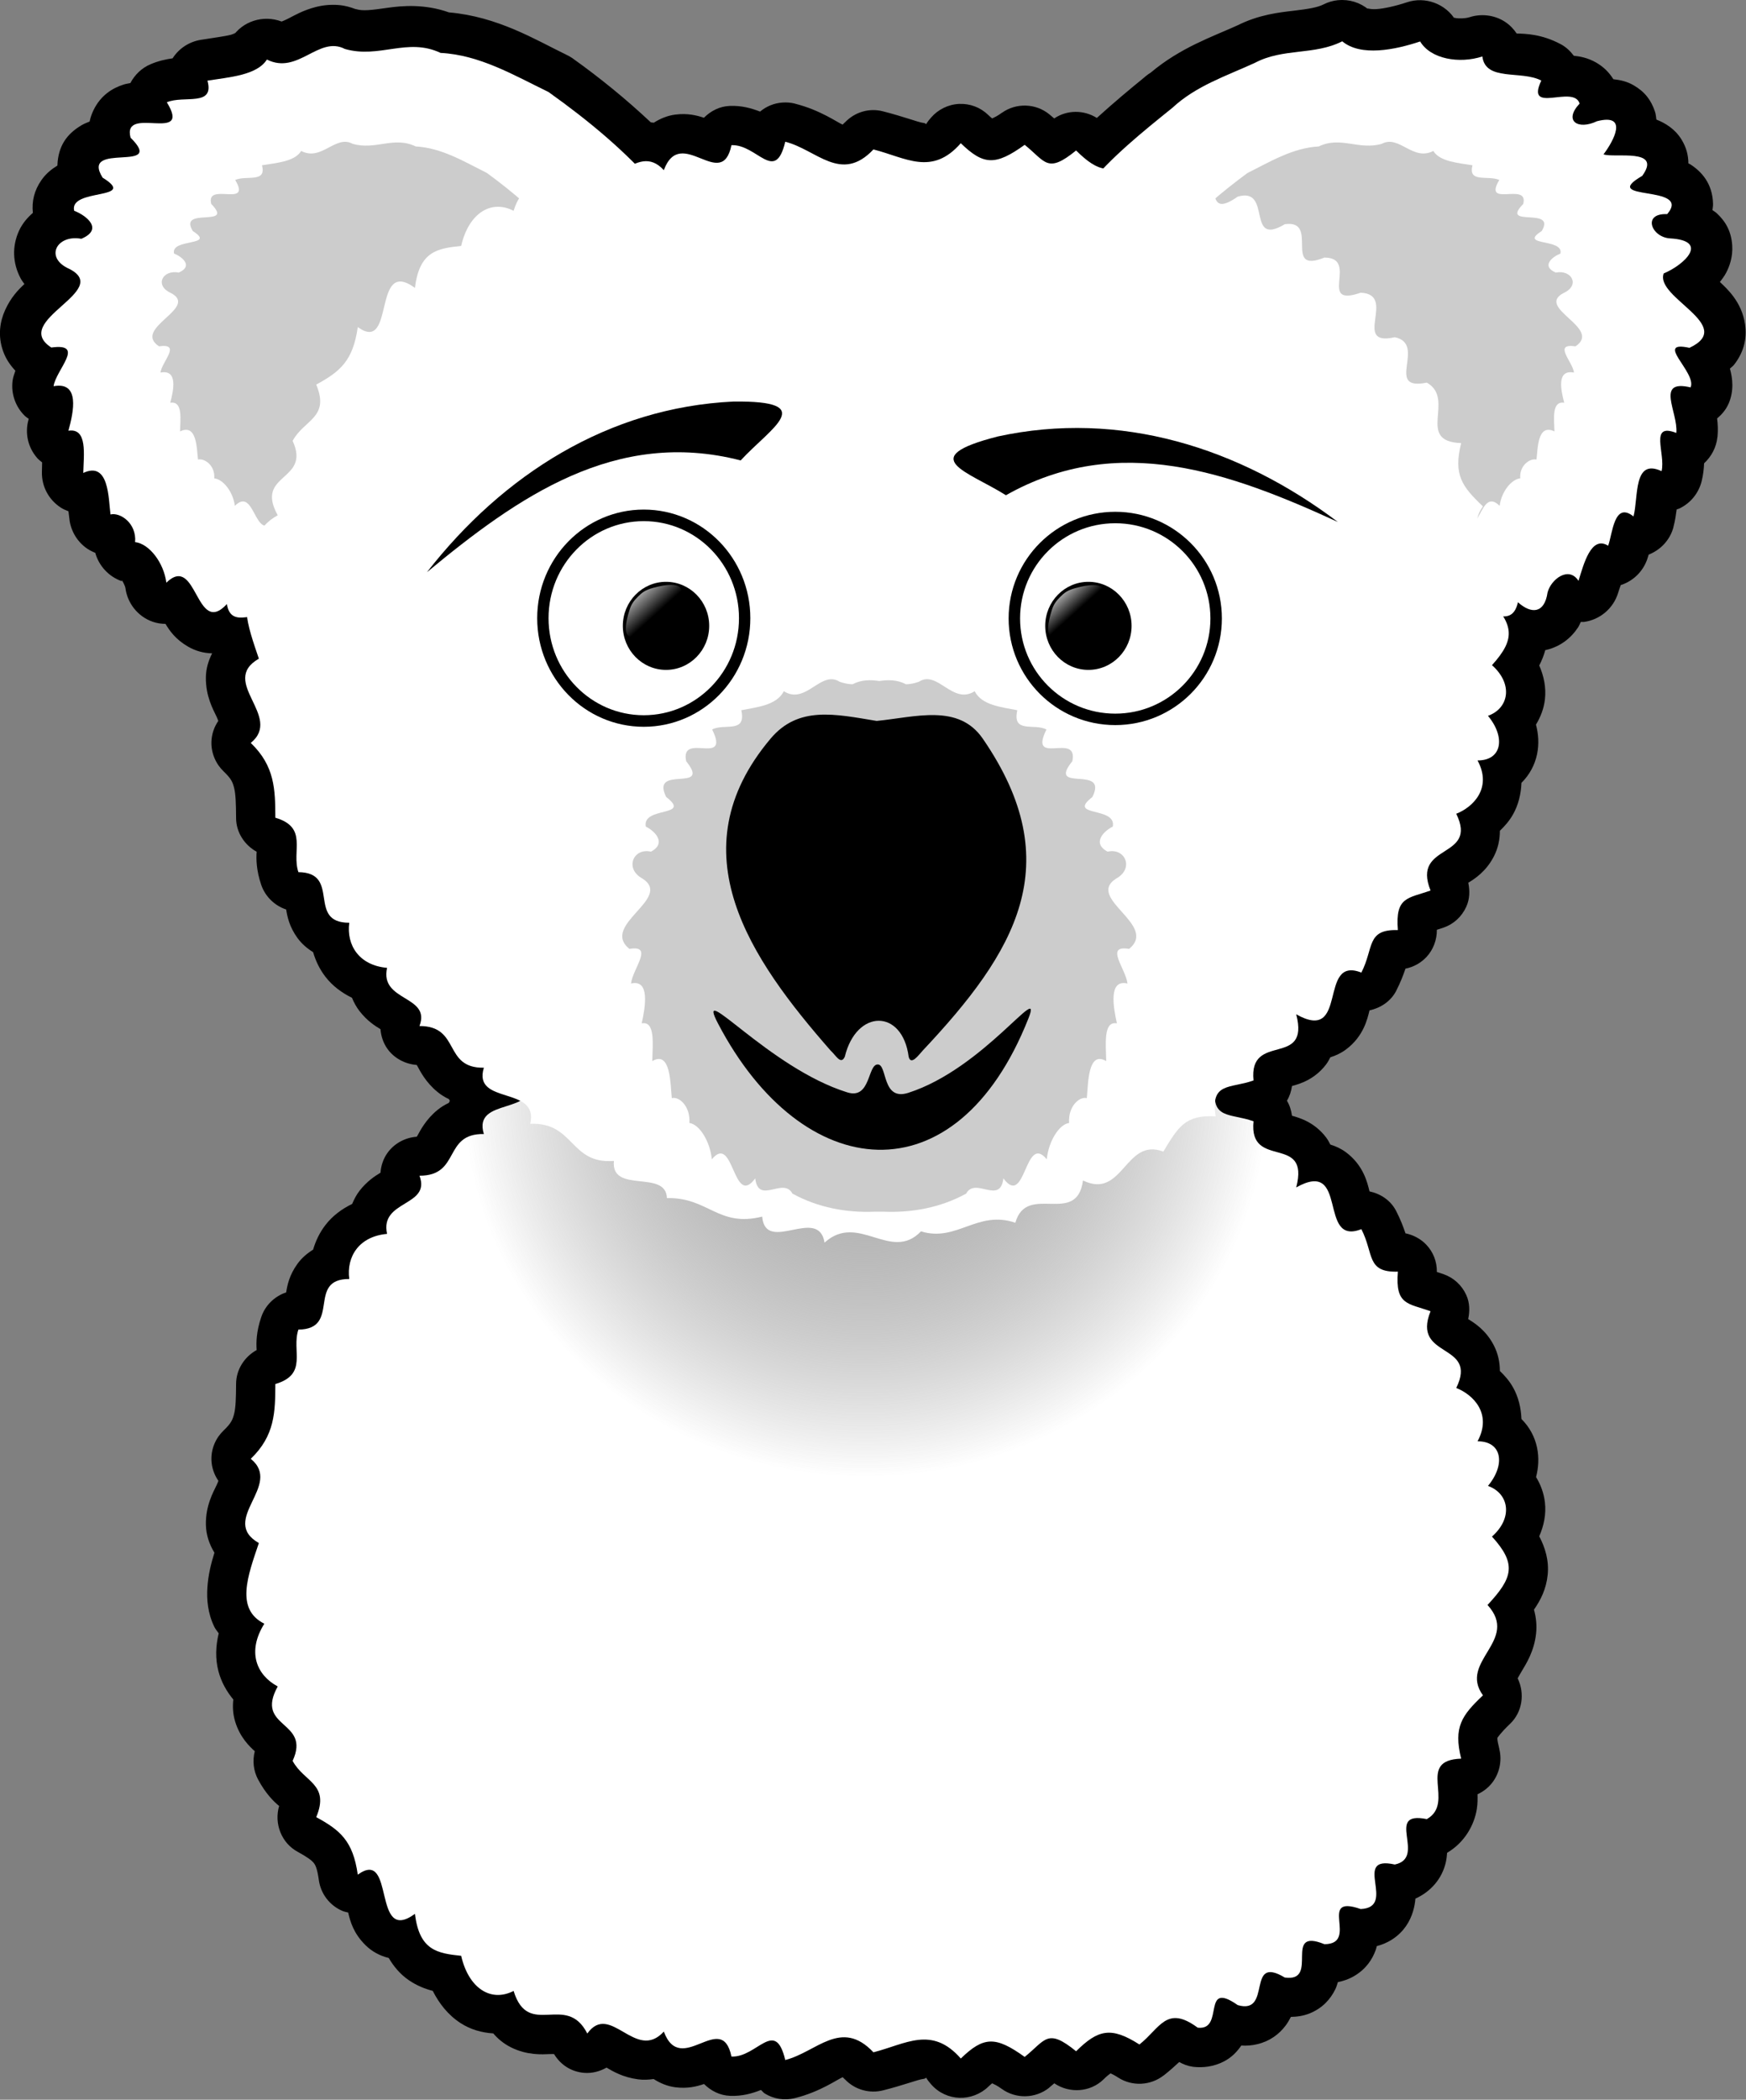 <?xml version="1.0" encoding="UTF-8" standalone="no"?>
<!-- Created with Inkscape (http://www.inkscape.org/) -->

<svg
   xmlns:dc="http://purl.org/dc/elements/1.1/"
   xmlns:cc="http://creativecommons.org/ns#"
   xmlns:rdf="http://www.w3.org/1999/02/22-rdf-syntax-ns#"
   xmlns:svg="http://www.w3.org/2000/svg"
   xmlns="http://www.w3.org/2000/svg"
   xmlns:xlink="http://www.w3.org/1999/xlink"
   xmlns:sodipodi="http://sodipodi.sourceforge.net/DTD/sodipodi-0.dtd"
   xmlns:inkscape="http://www.inkscape.org/namespaces/inkscape"
   height="988.379"
   id="svg2"
   inkscape:version="0.47 r22583"
   sodipodi:docname="koala_make_line_art_molumen_koala.svg"
   sodipodi:version="0.32"
   width="822.11"
   inkscape:output_extension="org.inkscape.output.svg.inkscape"
   sodipodi:modified="true"
   version="1.0">
  <rect width="100%" height="100%" fill="#808080" stroke="none"/>
  <defs
     id="defs4">
    <inkscape:perspective
       sodipodi:type="inkscape:persp3d"
       inkscape:vp_x="0 : 225 : 1"
       inkscape:vp_y="0 : 1000 : 0"
       inkscape:vp_z="400 : 225 : 1"
       inkscape:persp3d-origin="200 : 150 : 1"
       id="perspective57" />
    <linearGradient
       inkscape:collect="always"
       id="linearGradient4037">
      <stop
         style="stop-color:#b3b3b3;stop-opacity:1;"
         offset="0"
         id="stop4039" />
      <stop
         style="stop-color:#4d4d4d;stop-opacity:0"
         offset="1"
         id="stop4041" />
    </linearGradient>
    <linearGradient
       id="linearGradient2206">
      <stop
         id="stop2216"
         offset="0"
         style="stop-color:#bbbbbb;stop-opacity:1;" />
      <stop
         id="stop2220"
         offset="0.5"
         style="stop-color:#9d9d9d;stop-opacity:1;" />
      <stop
         id="stop2210"
         offset="1"
         style="stop-color:#999999;stop-opacity:1;" />
    </linearGradient>
    <linearGradient
       id="linearGradient11834">
      <stop
         id="stop11836"
         offset="0"
         style="stop-color:#b2723f;stop-opacity:1;" />
      <stop
         id="stop11838"
         offset="1"
         style="stop-color:#5c360c;stop-opacity:1;" />
    </linearGradient>
    <linearGradient
       id="linearGradient7430"
       inkscape:collect="always">
      <stop
         id="stop7432"
         offset="0"
         style="stop-color:#ffffff;stop-opacity:1;" />
      <stop
         id="stop7434"
         offset="1"
         style="stop-color:#ffffff;stop-opacity:0;" />
    </linearGradient>
    <linearGradient
       gradientUnits="userSpaceOnUse"
       id="linearGradient9209"
       inkscape:collect="always"
       x1="311.935"
       x2="318.012"
       xlink:href="#linearGradient7430"
       y1="540.404"
       y2="545.345" />
    <linearGradient
       gradientUnits="userSpaceOnUse"
       id="linearGradient9212"
       inkscape:collect="always"
       x1="311.935"
       x2="318.012"
       xlink:href="#linearGradient7430"
       y1="540.404"
       y2="545.345" />
    <radialGradient
       cx="322.996"
       cy="551.074"
       fx="322.996"
       fy="551.074"
       gradientUnits="userSpaceOnUse"
       id="radialGradient11840"
       inkscape:collect="always"
       r="18.435"
       xlink:href="#linearGradient11834" />
    <linearGradient
       gradientTransform="matrix(1.434,0,0,1.434,4.701,-247.669)"
       gradientUnits="userSpaceOnUse"
       id="linearGradient12720"
       inkscape:collect="always"
       x1="311.935"
       x2="318.012"
       xlink:href="#linearGradient7430"
       y1="540.404"
       y2="545.345" />
    <radialGradient
       cx="319.846"
       cy="551.074"
       fx="319.846"
       fy="551.074"
       gradientUnits="userSpaceOnUse"
       id="radialGradient13602"
       inkscape:collect="always"
       r="18.435"
       xlink:href="#linearGradient11834"
       gradientTransform="matrix(0.886,0,0,0.851,36.44,81.842)" />
    <radialGradient
       cx="326.847"
       cy="551.074"
       fx="326.847"
       fy="551.074"
       gradientUnits="userSpaceOnUse"
       id="radialGradient13613"
       inkscape:collect="always"
       r="18.435"
       xlink:href="#linearGradient11834"
       gradientTransform="matrix(0.848,0,0,0.854,49.724,80.363)" />
    <linearGradient
       gradientUnits="userSpaceOnUse"
       id="linearGradient13615"
       inkscape:collect="always"
       x1="311.935"
       x2="318.012"
       xlink:href="#linearGradient7430"
       y1="540.404"
       y2="545.345" />
    <linearGradient
       gradientTransform="matrix(1.434,0,0,1.461,-148.164,-262.585)"
       gradientUnits="userSpaceOnUse"
       id="linearGradient13618"
       inkscape:collect="always"
       x1="311.935"
       x2="318.012"
       xlink:href="#linearGradient7430"
       y1="540.404"
       y2="545.345" />
    <linearGradient
       gradientTransform="matrix(0.958,0,0,0.976,-70.074,-381.677)"
       gradientUnits="userSpaceOnUse"
       id="linearGradient13627"
       inkscape:collect="always"
       x1="312.338"
       x2="316.539"
       xlink:href="#linearGradient7430"
       y1="540.283"
       y2="545.035" />
    <linearGradient
       gradientTransform="matrix(0.958,0,0,0.976,-143.99,-381.717)"
       gradientUnits="userSpaceOnUse"
       id="linearGradient13629"
       inkscape:collect="always"
       x1="311.988"
       x2="316.899"
       xlink:href="#linearGradient7430"
       y1="539.973"
       y2="545.5" />
    <radialGradient
       inkscape:collect="always"
       xlink:href="#linearGradient4037"
       id="radialGradient4045"
       cx="260.431"
       cy="755.005"
       fx="260.431"
       fy="755.005"
       r="170.578"
       gradientTransform="matrix(0,0.39,-0.412,5.7936241e-6,507.728,133.209)"
       gradientUnits="userSpaceOnUse" />
    <radialGradient
       inkscape:collect="always"
       xlink:href="#linearGradient4037"
       id="radialGradient2239"
       gradientUnits="userSpaceOnUse"
       gradientTransform="matrix(0,0.39,-0.412,5.7936241e-6,507.728,133.209)"
       cx="260.431"
       cy="755.005"
       fx="260.431"
       fy="755.005"
       r="170.578" />
    <radialGradient
       inkscape:collect="always"
       xlink:href="#linearGradient11834"
       id="radialGradient2241"
       gradientUnits="userSpaceOnUse"
       gradientTransform="matrix(0.848,0,0,0.854,49.724,80.363)"
       cx="326.847"
       cy="551.074"
       fx="326.847"
       fy="551.074"
       r="18.435" />
    <radialGradient
       inkscape:collect="always"
       xlink:href="#linearGradient11834"
       id="radialGradient2243"
       gradientUnits="userSpaceOnUse"
       gradientTransform="matrix(0.886,0,0,0.851,36.44,81.842)"
       cx="319.846"
       cy="551.074"
       fx="319.846"
       fy="551.074"
       r="18.435" />
    <linearGradient
       inkscape:collect="always"
       xlink:href="#linearGradient7430"
       id="linearGradient2245"
       gradientUnits="userSpaceOnUse"
       gradientTransform="matrix(0.958,0,0,0.976,-143.99,-381.717)"
       x1="311.988"
       y1="539.973"
       x2="316.899"
       y2="545.5" />
    <linearGradient
       inkscape:collect="always"
       xlink:href="#linearGradient7430"
       id="linearGradient2247"
       gradientUnits="userSpaceOnUse"
       gradientTransform="matrix(0.958,0,0,0.976,-70.074,-381.677)"
       x1="312.338"
       y1="540.283"
       x2="316.539"
       y2="545.035" />
    <linearGradient
       inkscape:collect="always"
       xlink:href="#linearGradient7430"
       id="linearGradient2869"
       gradientUnits="userSpaceOnUse"
       gradientTransform="matrix(0.958,0,0,0.976,-68.017,-383.209)"
       x1="312.338"
       y1="540.283"
       x2="316.539"
       y2="545.035" />
    <linearGradient
       inkscape:collect="always"
       xlink:href="#linearGradient7430"
       id="linearGradient2872"
       gradientUnits="userSpaceOnUse"
       gradientTransform="matrix(0.958,0,0,0.976,-141.933,-383.249)"
       x1="311.988"
       y1="539.973"
       x2="316.899"
       y2="545.5" />
    <radialGradient
       inkscape:collect="always"
       xlink:href="#linearGradient4037"
       id="radialGradient2880"
       gradientUnits="userSpaceOnUse"
       gradientTransform="matrix(0,0.39,-0.412,5.7936241e-6,509.786,131.676)"
       cx="260.431"
       cy="755.005"
       fx="260.431"
       fy="755.005"
       r="170.578" />
    <radialGradient
       inkscape:collect="always"
       xlink:href="#linearGradient4037"
       id="radialGradient2885"
       gradientUnits="userSpaceOnUse"
       gradientTransform="matrix(0,0.39,-0.412,5.7936241e-6,509.786,131.676)"
       cx="260.431"
       cy="755.005"
       fx="260.431"
       fy="755.005"
       r="170.578" />
    <linearGradient
       inkscape:collect="always"
       xlink:href="#linearGradient7430"
       id="linearGradient2887"
       gradientUnits="userSpaceOnUse"
       gradientTransform="matrix(0.958,0,0,0.976,-141.933,-383.249)"
       x1="311.988"
       y1="539.973"
       x2="316.899"
       y2="545.5" />
    <linearGradient
       inkscape:collect="always"
       xlink:href="#linearGradient7430"
       id="linearGradient2889"
       gradientUnits="userSpaceOnUse"
       gradientTransform="matrix(0.958,0,0,0.976,-68.017,-383.209)"
       x1="312.338"
       y1="540.283"
       x2="316.539"
       y2="545.035" />
  </defs>
  <sodipodi:namedview
     bordercolor="#666666"
     borderopacity="1.0"
     id="base"
     inkscape:current-layer="layer2"
     inkscape:cx="-158.8874"
     inkscape:cy="355.83256"
     inkscape:document-units="px"
     inkscape:pageopacity="0.0"
     inkscape:pageshadow="2"
     inkscape:window-height="838"
     inkscape:window-width="1600"
     inkscape:window-x="-8"
     inkscape:window-y="-8"
     inkscape:zoom="0.31400048"
     pagecolor="#ffffff"
     showguides="true"
     inkscape:guide-bbox="true"
     width="400px"
     height="450px"
     showgrid="false"
     inkscape:window-maximized="1" />
  <g
     id="layer1"
     inkscape:groupmode="layer"
     inkscape:label="Layer 1"
     style="display:inline"
     transform="translate(469.329,579.699)" />
  <g
     id="layer2"
     inkscape:groupmode="layer"
     inkscape:label="new"
     style="display:inline"
     transform="translate(469.329,579.699)">
    <g
       id="g2864"
       transform="matrix(2.69,0,0,2.69,-596.371,-690.868)">
      <path
         id="path3919"
         d="m 281.448,41.354 c -0.893,0.09 -1.757,0.34 -2.557,0.748 -1.016,0.515 -2.598,0.795 -5.166,1.096 -2.522,0.295 -6.149,0.673 -9.932,2.592 l 0,-0.017 c -0.051,0.024 -0.122,0.063 -0.174,0.087 -4.164,1.892 -9.773,3.794 -14.993,8.192 -0.263,0.153 -0.513,0.328 -0.748,0.522 -0.969,0.782 -0.994,0.819 -0.087,0.087 -2.777,2.24 -5.691,4.692 -8.575,7.305 -2.275,-1.426 -5.201,-1.437 -7.462,0.087 -0.32,-0.272 -0.486,-0.422 -0.87,-0.731 -2.375,-1.929 -5.783,-2.029 -8.279,-0.261 -0.012,0.006 -0.023,0.012 -0.035,0.017 -0.828,0.596 -1.268,0.779 -1.67,0.974 -0.21,-0.171 -0.261,-0.187 -0.696,-0.609 -0.006,-0.006 -0.012,-0.012 -0.017,-0.017 -1.384,-1.327 -3.192,-2.001 -5.096,-1.913 -1.905,0.087 -3.685,0.999 -4.87,2.366 -1.576,1.798 -0.305,1.068 -1.478,0.939 -0.715,-0.078 -3.377,-1.097 -6.923,-2 -2.424,-0.644 -4.972,0.11 -6.697,1.931 -0.006,-1e-5 -0.012,-1e-5 -0.017,0 -0.246,0.261 -0.289,0.299 -0.383,0.383 -0.827,-0.308 -3.864,-2.545 -8.366,-3.67 -0.012,-0.006 -0.023,-0.012 -0.035,-0.017 -0.687,-0.169 -1.382,-0.221 -2.087,-0.174 -1.495,0.086 -2.872,0.664 -3.966,1.583 -1.503,-0.581 -3.245,-1.08 -5.305,-0.991 -1.767,0.064 -3.331,0.873 -4.522,2.07 -1.286,-0.432 -2.871,-0.82 -4.992,-0.557 -1.393,0.173 -2.664,0.714 -3.792,1.426 -0.174,-0.025 -0.346,-0.053 -0.522,-0.07 -4.378,-4.114 -8.996,-7.857 -13.689,-11.202 -0.023,-0.018 -0.046,-0.035 -0.07,-0.052 -0.334,-0.23 -0.693,-0.42 -1.061,-0.591 -5.374,-2.611 -11.956,-6.652 -20.507,-7.392 -4.194,-1.492 -8.113,-1.181 -10.767,-0.8 -2.875,0.413 -4.275,0.58 -5.444,0.244 -0.075,-0.019 -0.15,-0.036 -0.226,-0.052 -0.822,-0.309 -1.728,-0.587 -2.87,-0.678 -1.429,-0.115 -2.792,0.032 -4.018,0.348 -2.212,0.57 -3.773,1.493 -4.696,1.965 -0.812,0.416 -1.21,0.543 -1.27,0.574 -3.168,-1.206 -6.869,-0.097 -8.697,2.818 0.912,-1.46 0.904,-0.786 -0.174,-0.504 -1.105,0.288 -3.113,0.537 -5.27,0.887 -1.99,0.322 -3.801,1.459 -4.94,3.235 -1.17,0.17 -2.487,0.445 -3.879,1.044 -1.51,0.642 -2.737,1.818 -3.514,3.287 -0.392,0.082 -0.765,0.127 -1.183,0.261 -1.934,0.617 -4.005,1.852 -5.288,4.522 -0.313,0.652 -0.526,1.306 -0.661,1.948 -0.496,0.202 -0.986,0.388 -1.496,0.696 -2.499,1.509 -3.989,3.56 -4.14,6.923 -0.001,0.03 0.001,0.057 0,0.087 -0.936,0.576 -1.94,1.321 -2.783,2.522 -1.272,1.812 -1.723,3.714 -1.513,5.757 -0.966,0.844 -1.83,1.837 -2.418,3.113 -1.244,2.703 -1.143,5.693 0.278,8.349 0.194,0.363 0.433,0.667 0.661,0.991 -1.136,1.047 -2.376,2.365 -3.357,4.505 -0.918,2.004 -1.351,4.517 -0.365,7.271 0.49,1.367 1.266,2.457 2.139,3.392 -0.177,0.564 -0.394,1.055 -0.487,1.739 -10e-6,0.006 -10e-6,0.012 0,0.017 -0.302,2.272 0.523,4.613 2.192,6.192 0.192,0.182 0.418,0.311 0.626,0.47 -0.012,0.049 -0.022,0.11 -0.035,0.157 -0.656,2.322 -0.119,4.846 1.548,6.731 0.25,0.283 0.552,0.495 0.835,0.731 -0.009,0.707 -0.015,0.827 -0.035,1.687 -0.058,2.536 1.201,4.86 3.305,6.227 0.422,0.274 0.878,0.467 1.339,0.644 0.089,0.68 0.093,0.766 0.191,1.513 -4e-5,0.012 -4e-5,0.023 0,0.035 0.279,2.001 1.411,3.85 3.096,4.992 0.441,0.299 0.921,0.536 1.409,0.731 0.625,2.264 2.338,4.139 4.575,4.94 0.037,-0.048 0.117,-0.103 0.157,-0.052 0.017,0.022 0.032,0.09 0.052,0.122 -0.01,-0.006 -0.079,-0.012 -0.087,-0.017 0.035,0.012 0.069,0.023 0.104,0.035 0.18,0.302 0.444,0.892 0.47,1.096 0.336,2.662 2.139,5.007 4.766,5.931 0.744,0.262 1.506,0.367 2.261,0.383 0.725,1.234 1.789,2.718 3.896,3.948 1.362,0.795 2.772,1.173 4.261,1.2 -0.646,1.276 -1.074,2.666 -1.096,4.192 -0.047,3.307 1.268,5.628 1.861,6.871 0.146,0.306 0.206,0.499 0.313,0.765 -0.715,1.043 -1.152,2.27 -1.2,3.618 -0.072,2.047 0.798,3.952 2.157,5.236 1.329,1.274 1.568,1.874 1.826,2.922 0.258,1.048 0.319,2.734 0.33,5.201 0.007,2.513 1.458,4.726 3.601,5.914 -0.092,1.286 -0.069,3.232 0.8,5.792 0.703,2.063 2.36,3.646 4.366,4.314 0.194,1.231 0.55,3.019 1.983,4.992 0.742,1.022 1.693,1.827 2.731,2.47 0.444,1.518 1.141,2.997 2.174,4.331 1.245,1.607 2.859,2.788 4.627,3.653 0.347,0.831 0.769,1.62 1.322,2.331 1.336,1.718 2.716,2.593 3.67,3.166 0.098,1.208 0.479,2.381 1.183,3.392 1.174,1.687 3.136,2.718 5.166,2.87 0.054,0.09 0.058,0.092 0.122,0.209 0.46,0.834 1.416,2.797 3.496,4.505 0.671,0.551 1.347,0.946 2.018,1.27 0.047,0.101 0.106,0.196 0.157,0.296 -0.059,0.116 -0.12,0.23 -0.174,0.348 -0.666,0.326 -1.341,0.711 -2,1.252 -2.053,1.685 -3.022,3.628 -3.496,4.488 -0.059,0.108 -0.07,0.105 -0.122,0.191 -2.039,0.142 -3.985,1.19 -5.166,2.887 -0.707,1.015 -1.088,2.195 -1.183,3.409 -0.971,0.59 -2.348,1.465 -3.67,3.166 -0.539,0.694 -0.94,1.475 -1.287,2.296 -1.782,0.866 -3.409,2.052 -4.662,3.67 -1.034,1.335 -1.73,2.814 -2.174,4.331 -1.038,0.643 -1.989,1.448 -2.731,2.47 -1.444,1.989 -1.793,3.78 -1.983,5.009 -2.035,0.678 -3.698,2.278 -4.383,4.383 -0.854,2.518 -0.875,4.424 -0.783,5.705 -2.144,1.189 -3.593,3.417 -3.601,5.931 -0.012,2.466 -0.072,4.135 -0.33,5.183 -0.258,1.048 -0.515,1.683 -1.844,2.957 -1.359,1.284 -2.212,3.154 -2.139,5.201 0.048,1.351 0.5,2.573 1.218,3.618 -0.108,0.272 -0.182,0.472 -0.33,0.783 -0.585,1.225 -1.908,3.546 -1.861,6.853 0.026,1.829 0.61,3.48 1.496,4.94 -0.581,1.855 -1.089,3.838 -1.235,6.14 -0.127,2 0.047,4.413 1.2,6.801 0.224,0.464 0.519,0.773 0.783,1.165 -0.525,2.182 -0.631,4.451 -0.035,6.679 0.508,1.9 1.445,3.514 2.592,4.905 -0.133,1.195 -0.096,2.479 0.33,3.879 0.838,2.753 2.507,4.331 3.427,5.166 -0.419,1.649 -0.241,3.416 0.574,4.94 1.357,2.543 2.81,3.924 3.687,4.644 -0.906,3.065 0.393,6.482 3.253,8.019 1.851,1.012 2.505,1.57 2.766,1.896 0.289,0.36 0.623,0.833 0.939,3.079 -1e-5,0.006 -1e-5,0.012 0,0.017 0.336,2.324 1.864,4.401 4.14,5.357 0.324,0.136 0.659,0.194 0.991,0.278 0.353,1.545 0.931,3.658 3.061,5.74 1.12,1.095 2.494,1.837 4.035,2.209 0.883,1.508 2.015,2.85 3.479,3.861 1.441,0.996 2.882,1.546 4.227,1.896 1.122,2.213 2.663,4.198 4.835,5.618 1.759,1.15 3.756,1.702 5.757,1.826 0.79,0.92 1.77,1.765 3.061,2.418 2.863,1.448 5.549,1.253 6.818,1.2 0.362,-0.015 0.523,-0.007 0.765,0 1.137,1.891 3.03,3.112 5.288,3.287 1.394,0.108 2.736,-0.263 3.896,-0.922 1.108,0.659 2.869,1.704 5.514,2.052 0.924,0.122 1.84,0.076 2.731,-0.052 1.125,0.719 2.391,1.268 3.809,1.444 2.141,0.266 3.73,-0.136 5.009,-0.574 1.207,1.198 2.788,2.01 4.557,2.07 2.115,0.091 3.896,-0.423 5.409,-1.026 0.24,0.196 0.413,0.465 0.678,0.626 1.547,0.942 3.408,1.276 5.27,0.8 4.484,-1.12 7.498,-3.336 8.349,-3.653 0.002,0.002 0.015,-0.002 0.017,0 0.095,0.085 0.13,0.116 0.365,0.365 0.006,10e-6 0.012,10e-6 0.017,0 1.724,1.821 4.325,2.557 6.749,1.913 3.526,-0.898 6.126,-1.884 6.87,-1.965 1.173,-0.128 -0.08,-0.841 1.496,0.957 0.006,0.006 0.012,0.012 0.017,0.017 1.306,1.476 3.094,2.247 4.905,2.313 1.811,0.066 3.715,-0.634 5.062,-1.948 0.429,-0.416 0.475,-0.424 0.678,-0.591 0.395,0.192 0.84,0.377 1.67,0.974 2.476,1.794 5.902,1.709 8.297,-0.191 0.006,-0.012 0.012,-0.023 0.017,-0.035 0.392,-0.315 0.561,-0.469 0.887,-0.748 2.641,1.792 6.261,1.586 8.592,-0.661 0.018,-0.017 0.035,-0.035 0.052,-0.052 0.629,-0.622 0.943,-0.84 1.2,-1.026 0.267,0.119 0.586,0.255 1.357,0.748 2.44,1.566 5.646,1.401 7.932,-0.383 0.006,10e-6 0.012,10e-6 0.017,0 1.1,-0.866 1.973,-1.661 2.713,-2.348 0.726,0.4 1.488,0.703 2.348,0.818 0.029,0.006 0.058,0.012 0.087,0.017 1.718,0.199 3.61,-0.013 5.392,-0.939 1.404,-0.73 2.317,-1.737 3.044,-2.783 0.892,0.057 1.844,-4.7e-4 2.835,-0.244 2.186,-0.536 3.775,-1.734 4.922,-3.253 0.386,-0.511 0.665,-1.018 0.922,-1.513 1.063,-0.027 2.187,-0.158 3.357,-0.644 2.18,-0.905 3.569,-2.453 4.418,-4.192 0.212,-0.434 0.315,-0.838 0.452,-1.252 0.935,-0.19 1.91,-0.503 2.905,-1.096 2.019,-1.203 3.126,-2.865 3.74,-4.592 0.076,-0.214 0.097,-0.4 0.157,-0.609 0.931,-0.246 1.887,-0.63 2.818,-1.252 1.958,-1.31 3.003,-3.083 3.531,-4.835 0.24,-0.797 0.358,-1.535 0.417,-2.226 2.711,-1.228 4.698,-3.508 5.34,-6.436 0.123,-0.561 0.169,-1.082 0.209,-1.583 3.09,-1.822 4.767,-4.89 5.201,-7.671 0.155,-0.992 0.137,-1.812 0.122,-2.574 1.017,-0.465 1.908,-1.151 2.609,-2.07 1.257,-1.646 1.689,-3.831 1.218,-5.775 5e-5,-0.012 5e-5,-0.023 0,-0.035 -0.509,-2.049 -0.325,-1.998 -0.296,-2.07 -0.029,0.073 0.481,-0.777 2.157,-2.366 2.18,-2.069 2.616,-5.325 1.339,-7.966 0.121,-0.209 0.195,-0.394 0.731,-1.287 0.764,-1.274 2.143,-3.436 2.487,-6.505 0.16,-1.427 0.019,-2.861 -0.365,-4.227 1.169,-1.678 2.151,-3.613 2.4,-6.105 0.252,-2.514 -0.44,-4.746 -1.478,-6.731 0.801,-1.837 1.241,-3.851 0.991,-5.966 -0.188,-1.594 -0.743,-3.079 -1.548,-4.401 0.421,-1.616 0.545,-3.355 0.174,-5.149 -0.38,-1.838 -1.304,-3.6 -2.731,-5.009 -0.073,-1.948 -0.529,-3.853 -1.461,-5.514 -0.659,-1.173 -1.475,-2.087 -2.313,-2.887 -0.003,-1.493 -0.31,-3.021 -1.044,-4.453 -1.398,-2.729 -3.459,-3.978 -4.505,-4.627 0.289,-1.386 0.291,-2.843 -0.331,-4.209 -0.797,-1.753 -2.221,-3.034 -3.983,-3.653 -0.512,-0.182 -0.755,-0.247 -1.165,-0.383 0.018,-1.838 -0.639,-3.498 -1.861,-4.783 -0.97,-1.02 -2.274,-1.703 -3.635,-1.983 -0.369,-1.087 -0.873,-2.438 -1.618,-3.879 -0.952,-1.882 -2.722,-3.037 -4.679,-3.461 -0.369,-1.521 -1.054,-4.543 -4.088,-6.818 -0.863,-0.647 -1.802,-1.077 -2.766,-1.374 -0.226,-0.427 -0.442,-0.851 -0.748,-1.252 -2.02,-2.651 -4.604,-3.415 -5.966,-3.792 -0.137,-0.933 -0.398,-1.836 -0.887,-2.626 0.473,-0.781 0.752,-1.656 0.887,-2.574 1.334,-0.364 3.935,-1.11 5.966,-3.774 0.307,-0.402 0.522,-0.828 0.748,-1.252 0.975,-0.303 1.91,-0.75 2.766,-1.391 3.034,-2.276 3.719,-5.298 4.088,-6.818 1.94,-0.426 3.711,-1.571 4.679,-3.427 0,-0.006 0,-0.012 0,-0.017 0.742,-1.436 1.249,-2.775 1.618,-3.861 1.411,-0.28 2.687,-0.988 3.67,-2.035 1.202,-1.28 1.838,-3.018 1.826,-4.766 0.417,-0.137 0.667,-0.2 1.183,-0.383 1.762,-0.618 3.169,-1.9 3.966,-3.653 0.618,-1.36 0.631,-2.811 0.348,-4.192 1.05,-0.651 3.093,-1.906 4.488,-4.627 0.739,-1.442 1.042,-2.96 1.044,-4.453 0,-0.006 0,-0.012 0,-0.017 0.838,-0.8 1.655,-1.715 2.313,-2.887 0.93,-1.655 1.385,-3.554 1.461,-5.496 1.427,-1.409 2.35,-3.172 2.731,-5.009 0.376,-1.819 0.24,-3.56 -0.191,-5.183 0.804,-1.316 1.377,-2.789 1.565,-4.383 0.25,-2.115 -0.191,-4.129 -0.991,-5.966 0.444,-0.849 0.799,-1.746 1.061,-2.696 0.077,-0.017 0.149,-0.016 0.226,-0.035 2.473,-0.617 4.285,-2.066 5.531,-3.966 0.2,-0.306 0.292,-0.612 0.452,-0.922 0.187,-0.01 0.369,0.025 0.557,0 2.793,-0.371 5.143,-2.367 5.966,-5.044 0.207,-0.667 0.27,-0.817 0.487,-1.426 0.051,-0.016 0.106,-0.017 0.157,-0.035 2.035,-0.707 3.686,-2.305 4.435,-4.383 0.124,-0.339 0.171,-0.561 0.278,-0.887 2.098,-0.834 3.721,-2.543 4.331,-4.766 6e-5,-0.012 6e-5,-0.023 0,-0.035 0.314,-1.167 0.433,-2.144 0.574,-3.113 0.155,-0.061 0.318,-0.084 0.47,-0.157 1.976,-0.944 3.395,-2.707 3.914,-4.818 0.265,-1.085 0.381,-2.132 0.417,-3.096 1.301,-1.195 2.153,-2.827 2.331,-4.592 0.006,-0.012 0.012,-0.023 0.017,-0.035 0.113,-1.195 0.053,-2.259 -0.07,-3.218 0.819,-0.692 1.535,-1.516 1.983,-2.539 0.006,-0.006 0.012,-0.012 0.017,-0.017 0.982,-2.276 0.719,-4.468 0.244,-6.157 0.236,-0.248 0.512,-0.416 0.731,-0.696 1.629,-2.087 2.298,-4.453 1.913,-7.079 -0.574,-3.914 -3.145,-6.206 -4.401,-7.392 0.385,-0.507 0.772,-1.002 1.096,-1.618 0.564,-1.073 1.196,-2.745 1.061,-4.783 -0.16,-2.402 -1.099,-4.142 -2.713,-5.636 -0.238,-0.22 -0.499,-0.353 -0.748,-0.539 0.041,-0.363 0.114,-0.711 0.104,-1.096 -0.09,-3.555 -1.985,-5.642 -4.018,-6.94 -0.099,-0.063 -0.197,-0.08 -0.296,-0.139 -0.012,-1.343 -0.308,-2.72 -1.2,-4.174 -1.146,-1.869 -2.868,-2.893 -4.401,-3.496 -0.067,-0.456 -0.083,-0.889 -0.244,-1.374 -0.664,-2.012 -1.758,-3.477 -3.74,-4.627 -1.17,-0.678 -2.38,-0.937 -3.548,-1.061 -0.752,-1.21 -1.734,-2.181 -3.027,-2.922 -1.467,-0.841 -2.891,-1.085 -3.896,-1.183 -0.597,-0.797 -1.33,-1.502 -2.244,-2 -0.012,-0.006 -0.023,-0.012 -0.035,-0.017 -3.387,-1.812 -6.234,-1.832 -7.723,-1.879 -0.548,-0.814 -1.244,-1.536 -2.105,-2.087 -1.838,-1.176 -4.152,-1.411 -6.14,-0.765 -0.707,0.23 -1.942,0.259 -2.487,0.139 -0.576,-0.127 -0.41,-0.36 0.052,0.417 -1.724,-2.901 -5.323,-4.236 -8.523,-3.166 -1.831,0.612 -3.979,1.115 -5.392,1.2 -1.399,0.084 -1.885,-0.399 -1.305,0.087 -1.487,-1.248 -3.408,-1.84 -5.34,-1.652 -0.006,-10e-6 -0.012,-10e-6 -0.017,0 l 0,0 z"
         style="fill:#000000;fill-opacity:1;fill-rule:evenodd;stroke:none;display:inline" />
      <path
         style="fill:#ffffff;fill-opacity:1;fill-rule:evenodd;stroke:none;display:inline"
         d="m 308.38,310.208 c 3.781,-3.343 2.936,-7.574 -0.702,-8.864 3.111,-3.738 2.475,-7.826 -1.826,-7.807 2.617,-4.83 -0.779,-8.181 -3.726,-9.33 3.923,-8.009 -7.884,-5.056 -4.497,-13.432 -3.956,-1.402 -6.205,-1.066 -5.722,-6.925 -5.559,0.167 -4.165,-3.132 -6.39,-7.437 -7.681,3.037 -2.123,-12.51 -11.402,-7.303 2.455,-9.472 -8.344,-2.979 -7.474,-11.572 -4.092,-1.472 -7.611,-0.237 -6.62,-6.279 -5.353,0.305 -6.569,-1.882 -9.168,-6.176 -6.699,2.576 -7.029,-8.453 -14.061,-5.049 -1.084,-8.108 -9.863,-0.321 -11.839,-7.4 -6.629,2.292 -10.271,-3.449 -16.518,-1.502 -5.252,-5.498 -10.974,3.394 -16.878,-1.97 -1.064,6.496 -10.313,-2.104 -10.921,4.547 -7.716,-1.925 -9.403,3.403 -16.673,3.242 -0.157,5.075 -9.829,0.674 -9.282,6.506 -7.742,-0.609 -6.89,6.813 -14.646,6.493 1.588,6.751 -10.127,3.202 -8.111,9.819 -7.18,-0.125 -4.027,7.309 -11.274,7.292 2.069,5.419 -7.006,4.221 -5.67,10.182 -4.899,0.427 -7.14,3.972 -6.617,7.892 -7.536,-0.024 -1.346,8.776 -8.903,8.854 -1.255,3.698 1.77,7.805 -4.037,9.527 -0.023,4.889 -0.067,9.023 -4.302,13.084 5.711,4.64 -5.633,10.692 1.417,14.743 -1.936,5.721 -4.157,11.564 0.957,14.113 -3.066,4.899 -1.386,8.977 2.346,10.978 -4.116,7.428 5.89,5.889 2.607,13.023 1.979,3.709 6.561,4.034 4.132,9.846 4.167,2.278 6.435,4.132 7.271,10.064 6.647,-4.783 2.434,12.401 10.009,6.858 0.77,6.447 3.973,6.907 8.09,7.344 1.321,5.748 5.249,8.171 9.178,6.145 2.594,8.451 9.207,0.187 12.9,7.454 4.043,-5.613 8.448,5.047 13.395,-0.337 2.994,8.016 10.122,-3.911 11.838,4.367 4.497,0.194 7.646,-6.821 9.416,0.603 5.475,-1.368 9.767,-7.358 15.436,-1.348 5.674,-1.445 10.215,-4.703 15.292,1.089 3.977,-3.855 6.057,-3.968 11.181,-0.281 3.671,-2.949 3.935,-5.113 9.002,-0.99 3.834,-3.796 6.118,-4.361 11.083,-1.185 3.597,-2.829 4.73,-6.982 10.2,-2.943 4.802,0.556 0.546,-8.475 7.005,-3.949 6.121,1.777 1.362,-8.945 8.242,-4.825 6.211,0.867 -0.48,-8.852 6.937,-5.834 6.187,-0.027 -1.396,-8.837 6.343,-6.152 6.497,-0.282 -1.708,-9.51 5.972,-7.791 5.698,-1.183 -1.959,-9.479 5.607,-7.944 5.119,-2.895 -2.065,-10.302 6.011,-10.582 -1.376,-5.54 0.122,-7.576 3.814,-11.076 -4.34,-5.979 6.495,-9.565 0.799,-15.813 4.467,-4.774 5.13,-7.187 0.778,-11.972 z"
         id="path3738" />
      <path
         id="path13607"
         d="m 231.179,101.695 c -0.524,27.231 24.29,51.197 51.202,51.48 7.282,0.406 14.737,-0.549 21.451,-3.495 2.401,-3.652 7.817,2.709 9.093,-2.965 2.367,2.118 4.65,1.961 5.184,-1.705 0.578,-2.293 3.702,-4.709 5.416,-2.039 0.915,-2.943 2.208,-8.001 5.19,-6.151 0.783,-2.14 1.038,-7.818 4.437,-5.124 0.89,-3.311 -0.09,-10.264 4.914,-7.924 0.746,-3.051 -2.234,-8.563 2.582,-6.688 0.343,-3.62 -3.765,-9.452 2.498,-7.968 1.127,-2.612 -6.513,-8.288 -0.198,-6.922 8.266,-3.906 -6.068,-8.775 -4.514,-13.014 3.71,-1.562 8.032,-5.75 1.112,-6.138 -3.27,-0.192 -4.924,-4.437 -0.496,-4.248 4.508,-5.291 -12.23,-2.127 -4.367,-6.697 3.575,-4.942 -4.948,-3.063 -6.78,-3.763 1.767,-2.324 4.442,-7.228 -1.148,-5.794 -3.301,1.579 -5.904,-0.026 -3.033,-3.092 -1.066,-3.394 -9.556,2.029 -6.711,-4.019 -3.457,-1.849 -9.768,0.208 -10.315,-4.221 -4.052,1.319 -9.06,0.448 -10.887,-2.626 -4.419,1.476 -10.403,2.681 -13.636,-0.027 -4.9,2.484 -10.32,1.144 -15.279,3.762 -5.033,2.319 -10.263,3.987 -14.474,7.892 -5.238,4.226 -10.626,8.542 -14.883,13.756 -4.143,8.563 -5.66,18.33 -6.356,27.73 z"
         style="fill:#ffffff;fill-opacity:1;fill-rule:evenodd;stroke:none;display:inline" />
      <path
         id="path7450"
         d="m 168.688,102.012 c 0.543,27.705 -25.19,51.972 -52.569,51.54 -6.837,0.22 -13.792,-0.794 -20.084,-3.555 -2.231,-3.334 -8.282,2.279 -9.093,-2.965 -5.471,5.894 -5.188,-8.972 -10.6,-3.745 -0.438,-3.479 -2.981,-6.813 -5.466,-7.096 0.284,-3.319 -2.619,-5.252 -4.308,-4.839 -0.365,-2.782 -0.237,-9.393 -4.767,-7.264 0.073,-3.176 0.79,-7.909 -2.598,-7.391 0.914,-3.321 2.054,-8.645 -2.596,-7.789 0.392,-2.873 5.682,-7.602 -0.397,-6.768 -7.242,-4.709 10.797,-9.883 3.151,-13.758 -4.419,-1.95 -2.203,-6.066 2.103,-5.27 3.988,-1.688 0.816,-4.116 -1.253,-4.899 -0.956,-4.024 11.39,-1.825 4.975,-5.8 -4.014,-6.448 11.262,-0.671 4.893,-6.996 -1.538,-5.838 10.869,1.162 6.35,-6.192 2.951,-1.27 8.396,0.843 7.108,-3.785 3.728,-0.605 8.667,-0.914 10.406,-3.696 5.444,2.752 9.055,-4.241 13.657,-1.849 6.051,1.739 10.939,-2.058 16.743,0.69 6.839,0.344 12.883,3.923 18.896,6.844 6.9,4.917 13.561,10.39 19.092,16.85 4.162,8.634 5.646,18.256 6.356,27.73 z"
         style="fill:#ffffff;fill-opacity:1;fill-rule:evenodd;stroke:none;display:inline" />
      <path
         style="fill:#cccccc;fill-opacity:1;fill-rule:evenodd;stroke:none;display:inline"
         d="m 149.25,101.843 c 0.358,18.795 -16.616,35.258 -34.677,34.965 -4.51,0.149 -9.098,-0.539 -13.248,-2.412 -1.472,-2.262 -5.464,1.546 -5.998,-2.012 -3.609,3.999 -3.422,-6.087 -6.992,-2.541 -0.289,-2.36 -1.966,-4.622 -3.606,-4.814 0.188,-2.252 -1.728,-3.563 -2.842,-3.283 -0.24,-1.887 -0.156,-6.372 -3.145,-4.928 0.048,-2.155 0.521,-5.365 -1.714,-5.014 0.603,-2.253 1.355,-5.865 -1.712,-5.284 0.259,-1.949 3.748,-5.157 -0.262,-4.592 -4.777,-3.195 7.123,-6.705 2.079,-9.333 -2.915,-1.323 -1.453,-4.115 1.387,-3.575 2.631,-1.145 0.538,-2.792 -0.827,-3.324 -0.631,-2.73 7.514,-1.238 3.282,-3.935 -2.648,-4.375 7.429,-0.455 3.228,-4.746 -1.014,-3.96 7.17,0.788 4.189,-4.2 1.946,-0.862 5.538,0.572 4.689,-2.567 2.459,-0.411 5.717,-0.62 6.864,-2.507 3.591,1.867 5.973,-2.877 9.009,-1.254 3.992,1.18 7.216,-1.396 11.045,0.468 4.512,0.233 8.498,2.661 12.465,4.643 4.552,3.336 8.945,7.049 12.594,11.431 2.745,5.858 3.724,12.385 4.193,18.813 z"
         id="path2844" />
      <path
         id="path3731"
         d="m 248.806,101.843 c -0.358,18.795 16.616,35.258 34.677,34.965 4.51,0.149 9.098,-0.539 13.248,-2.412 1.472,-2.262 5.464,1.546 5.998,-2.012 3.609,3.999 3.422,-6.087 6.992,-2.541 0.289,-2.36 1.966,-4.622 3.606,-4.814 -0.188,-2.252 1.728,-3.563 2.842,-3.283 0.24,-1.887 0.156,-6.372 3.145,-4.928 -0.048,-2.155 -0.521,-5.365 1.714,-5.014 -0.603,-2.253 -1.355,-5.865 1.712,-5.284 -0.259,-1.949 -3.748,-5.157 0.262,-4.592 4.777,-3.195 -7.123,-6.705 -2.079,-9.333 2.915,-1.323 1.453,-4.115 -1.387,-3.575 -2.631,-1.145 -0.538,-2.792 0.827,-3.324 0.631,-2.73 -7.514,-1.238 -3.282,-3.935 2.648,-4.375 -7.429,-0.455 -3.228,-4.746 1.014,-3.96 -7.17,0.788 -4.189,-4.2 -1.946,-0.862 -5.538,0.572 -4.689,-2.567 -2.459,-0.411 -5.717,-0.62 -6.864,-2.507 -3.591,1.867 -5.973,-2.877 -9.009,-1.254 -3.992,1.18 -7.216,-1.396 -11.045,0.468 -4.512,0.233 -8.498,2.661 -12.465,4.643 -4.552,3.336 -8.945,7.049 -12.594,11.431 -2.745,5.858 -3.724,12.385 -4.193,18.813 z"
         style="fill:#cccccc;fill-opacity:1;fill-rule:evenodd;stroke:none;display:inline" />
      <path
         id="path4032"
         d="m 191.557,209.168 c -1.064,6.496 -10.315,-2.112 -10.923,4.54 -7.716,-1.925 -9.393,3.414 -16.663,3.253 -0.157,5.075 -9.836,0.673 -9.288,6.505 -7.742,-0.609 -6.89,6.808 -14.646,6.488 1.588,6.751 -10.121,3.193 -8.105,9.81 -7.18,-0.125 -4.024,7.322 -11.271,7.305 2.069,5.419 -7.006,4.214 -5.67,10.175 -4.899,0.427 -7.15,3.977 -6.627,7.897 -3.727,-0.012 -4.082,2.131 -4.418,4.314 0.335,2.177 0.699,4.325 4.418,4.314 -0.523,3.92 1.728,7.453 6.627,7.879 -1.336,5.962 7.739,4.774 5.67,10.193 7.247,-0.017 4.091,7.413 11.271,7.288 -2.016,6.617 9.693,3.059 8.105,9.81 7.756,-0.32 6.904,7.114 14.646,6.505 -0.547,5.832 9.131,1.43 9.288,6.505 7.27,-0.162 8.947,5.161 16.663,3.235 0.608,6.652 9.859,-1.939 10.923,4.557 5.903,-5.363 11.62,3.515 16.872,-1.983 6.247,1.948 9.895,-3.788 16.524,-1.496 1.975,-7.079 10.761,0.715 11.845,-7.392 7.031,3.404 7.355,-7.638 14.054,-5.062 2.599,-4.294 3.813,-6.479 9.166,-6.175 -0.992,-6.042 2.535,-4.807 6.627,-6.279 -0.869,-8.593 9.917,-2.094 7.462,-11.567 9.279,5.206 3.73,-10.342 11.41,-7.305 2.225,-4.305 0.824,-7.611 6.383,-7.445 -0.294,-3.568 0.43,-4.836 1.931,-5.601 -1.496,-0.765 -2.225,-2.021 -1.931,-5.583 -5.559,0.167 -4.158,-3.139 -6.383,-7.445 -7.681,3.037 -2.131,-12.512 -11.41,-7.305 2.455,-9.472 -8.331,-2.973 -7.462,-11.567 -4.092,-1.472 -7.619,-0.237 -6.627,-6.279 -5.353,0.305 -6.567,-1.88 -9.166,-6.175 -6.699,2.576 -7.023,-8.449 -14.054,-5.044 -1.084,-8.108 -9.87,-0.331 -11.845,-7.41 -6.629,2.292 -10.277,-3.443 -16.524,-1.496 -5.252,-5.498 -10.968,3.398 -16.872,-1.965 z"
         style="fill:url(#radialGradient2885);fill-opacity:1;fill-rule:evenodd;stroke:none;display:inline" />
      <path
         id="path1307"
         d="m 308.38,157.723 c 3.781,3.343 2.936,7.574 -0.702,8.864 3.111,3.738 2.475,7.826 -1.826,7.807 2.617,4.83 -0.779,8.181 -3.726,9.33 3.923,8.009 -7.884,5.056 -4.497,13.432 -3.956,1.402 -6.205,1.066 -5.722,6.925 -5.559,-0.167 -4.165,3.132 -6.39,7.437 -7.681,-3.037 -2.123,12.51 -11.402,7.303 2.455,9.472 -8.344,2.979 -7.474,11.572 -4.092,1.472 -7.611,0.237 -6.62,6.279 -5.353,-0.305 -6.569,1.882 -9.168,6.176 -6.699,-2.576 -7.029,8.453 -14.061,5.049 -1.084,8.108 -9.863,0.321 -11.839,7.4 -6.629,-2.292 -10.271,3.449 -16.518,1.502 -5.252,5.498 -10.974,-3.394 -16.878,1.97 -1.064,-6.496 -10.313,2.104 -10.921,-4.547 -7.716,1.925 -9.403,-3.403 -16.673,-3.242 -0.157,-5.075 -9.829,-0.674 -9.282,-6.506 -7.742,0.609 -6.89,-6.813 -14.646,-6.493 1.588,-6.751 -10.127,-3.202 -8.111,-9.819 -7.18,0.125 -4.027,-7.309 -11.274,-7.292 2.069,-5.419 -7.006,-4.221 -5.67,-10.182 -4.899,-0.427 -7.14,-3.972 -6.617,-7.892 -7.536,0.024 -1.346,-8.776 -8.903,-8.854 -1.255,-3.698 1.77,-7.805 -4.037,-9.527 -0.023,-4.889 -0.067,-9.023 -4.302,-13.084 5.711,-4.64 -5.633,-10.692 1.417,-14.743 -1.936,-5.721 -4.157,-11.564 0.957,-14.113 -3.066,-4.899 -1.386,-8.977 2.346,-10.978 -4.116,-7.428 5.89,-5.889 2.607,-13.023 1.979,-3.709 6.561,-4.034 4.132,-9.846 4.167,-2.278 6.435,-4.132 7.271,-10.064 6.647,4.783 2.434,-12.401 10.009,-6.858 0.77,-6.447 3.973,-6.907 8.09,-7.344 1.321,-5.748 5.249,-8.171 9.178,-6.145 2.594,-8.451 9.207,-0.187 12.9,-7.454 4.043,5.613 8.448,-5.047 13.395,0.337 2.994,-8.016 10.122,3.911 11.838,-4.367 4.497,-0.194 7.646,6.821 9.416,-0.603 5.475,1.368 9.767,7.358 15.436,1.348 5.674,1.445 10.215,4.703 15.292,-1.089 3.977,3.855 6.057,3.968 11.181,0.281 3.671,2.949 3.935,5.113 9.002,0.99 3.834,3.796 6.118,4.361 11.083,1.185 3.597,2.829 4.73,6.982 10.2,2.943 4.802,-0.556 0.546,8.475 7.005,3.949 6.121,-1.777 1.362,8.945 8.242,4.825 6.211,-0.867 -0.48,8.852 6.937,5.834 6.187,0.027 -1.396,8.837 6.343,6.152 6.497,0.282 -1.708,9.51 5.972,7.791 5.698,1.183 -1.959,9.479 5.607,7.944 5.119,2.895 -2.065,10.302 6.011,10.582 -1.376,5.54 0.122,7.576 3.814,11.076 -4.34,5.979 6.495,9.565 0.799,15.813 4.467,4.774 5.13,7.187 0.778,11.972 z"
         style="fill:#ffffff;fill-opacity:1;fill-rule:evenodd;stroke:none;display:inline" />
      <path
         transform="matrix(0.958,0,0,0.976,-149.52,-388.347)"
         style="fill:#ffffff;fill-opacity:1;fill-rule:evenodd;stroke:#000000;stroke-width:2.073;stroke-linecap:round;stroke-linejoin:round;stroke-miterlimit:4;stroke-opacity:1;stroke-dasharray:none;display:inline"
         sodipodi:type="arc"
         sodipodi:ry="18.435284"
         sodipodi:rx="18.435284"
         sodipodi:cy="551.07397"
         sodipodi:cx="322.99628"
         id="path2185"
         d="m 341.432,551.074 c 0,10.182 -8.254,18.435 -18.435,18.435 -10.182,0 -18.435,-8.254 -18.435,-18.435 0,-10.182 8.254,-18.435 18.435,-18.435 10.182,0 18.435,8.254 18.435,18.435 z" />
      <path
         transform="matrix(0.958,0,0,0.958,-66.992,-378.382)"
         style="fill:#ffffff;fill-opacity:1;fill-rule:evenodd;stroke:#000000;stroke-width:2.092;stroke-linecap:round;stroke-linejoin:round;stroke-miterlimit:4;stroke-opacity:1;stroke-dasharray:none;display:inline"
         sodipodi:type="arc"
         sodipodi:ry="18.435284"
         sodipodi:rx="18.435284"
         sodipodi:cy="551.07397"
         sodipodi:cx="322.99628"
         id="path9205"
         d="m 341.432,551.074 c 0,10.182 -8.254,18.435 -18.435,18.435 -10.182,0 -18.435,-8.254 -18.435,-18.435 0,-10.182 8.254,-18.435 18.435,-18.435 10.182,0 18.435,8.254 18.435,18.435 z" />
      <path
         d="m 341.432,551.074 c 0,10.182 -8.254,18.435 -18.435,18.435 -10.182,0 -18.435,-8.254 -18.435,-18.435 0,-10.182 8.254,-18.435 18.435,-18.435 10.182,0 18.435,8.254 18.435,18.435 z"
         id="path3749"
         sodipodi:cx="322.99628"
         sodipodi:cy="551.07397"
         sodipodi:rx="18.435284"
         sodipodi:ry="18.435284"
         sodipodi:type="arc"
         style="fill:#000000;fill-opacity:1;fill-rule:evenodd;stroke:none;display:inline"
         transform="matrix(0.41,0,0,0.418,31.378,-79.505)" />
      <path
         transform="matrix(0.41,0,0,0.418,105.312,-79.505)"
         style="fill:#000000;fill-opacity:1;fill-rule:evenodd;stroke:none;display:inline"
         sodipodi:type="arc"
         sodipodi:ry="18.435284"
         sodipodi:rx="18.435284"
         sodipodi:cy="551.07397"
         sodipodi:cx="322.99628"
         id="path3753"
         d="m 341.432,551.074 c 0,10.182 -8.254,18.435 -18.435,18.435 -10.182,0 -18.435,-8.254 -18.435,-18.435 0,-10.182 8.254,-18.435 18.435,-18.435 10.182,0 18.435,8.254 18.435,18.435 z" />
      <path
         style="fill:url(#linearGradient2887);fill-opacity:1;fill-rule:evenodd;stroke:none;display:inline"
         sodipodi:nodetypes="cssssc"
         id="path6555"
         d="m 165.871,146.152 c -1.664,1.576 -4.285,3.935 -6.535,5.751 -1.996,1.611 -3.468,1.051 -1.901,-3.895 0.334,-1.055 0.797,-1.601 1.469,-2.281 0.697,-0.706 1.26,-1.145 2.591,-1.512 5.275,-1.458 5.676,0.32 4.376,1.937 z" />
      <path
         style="fill:url(#linearGradient2889);fill-opacity:1;fill-rule:evenodd;stroke:none;display:inline"
         sodipodi:nodetypes="cssssc"
         id="path13625"
         d="m 239.787,146.192 c -1.664,1.576 -4.285,3.935 -6.535,5.751 -1.996,1.611 -3.468,1.051 -1.901,-3.895 0.334,-1.055 0.797,-1.601 1.469,-2.281 0.697,-0.706 1.26,-1.145 2.591,-1.512 5.275,-1.458 5.676,0.32 4.376,1.937 z" />
      <path
         id="path3733"
         d="m 192.998,160.196 c -2.757,-0.27 -5.163,4.241 -8.575,2.087 -1.245,2.489 -4.771,2.784 -7.441,3.326 0.922,4.139 -2.986,2.235 -5.099,3.372 3.237,6.578 -5.653,0.328 -4.552,5.55 4.562,5.658 -6.369,0.493 -3.494,6.261 4.595,3.555 -4.254,1.584 -3.57,5.183 1.482,0.701 3.763,2.871 0.907,4.381 -3.084,-0.712 -4.676,2.957 -1.511,4.702 5.477,3.466 -7.454,8.104 -2.266,12.316 4.354,-0.746 0.564,3.485 0.283,6.055 3.331,-0.766 2.525,4.002 1.87,6.972 2.427,-0.463 1.903,3.764 1.851,6.605 3.245,-1.905 3.157,4.002 3.418,6.491 1.209,-0.37 3.282,1.366 3.079,4.335 1.78,0.252 3.615,3.241 3.928,6.353 3.876,-4.676 3.674,8.621 7.592,3.349 0.581,4.692 4.918,-0.322 6.516,2.661 4.507,2.47 9.475,3.362 14.373,3.165 0.278,0.005 0.554,0.003 0.831,0 0.271,0.003 0.54,0.005 0.812,0 4.897,0.197 9.885,-0.695 14.392,-3.165 1.598,-2.983 5.935,2.031 6.516,-2.661 3.919,5.273 3.716,-8.024 7.592,-3.349 0.314,-3.112 2.13,-6.101 3.91,-6.353 -0.204,-2.969 1.888,-4.704 3.097,-4.335 0.261,-2.489 0.154,-8.396 3.4,-6.491 -0.052,-2.841 -0.557,-7.069 1.87,-6.605 -0.655,-2.971 -1.48,-7.739 1.851,-6.972 -0.281,-2.57 -4.071,-6.801 0.283,-6.055 5.187,-4.213 -7.724,-8.85 -2.248,-12.316 3.166,-1.744 1.573,-5.414 -1.511,-4.702 -2.856,-1.51 -0.576,-3.68 0.907,-4.381 0.685,-3.6 -8.165,-1.628 -3.57,-5.183 2.875,-5.769 -8.075,-0.603 -3.513,-6.261 1.101,-5.222 -7.77,1.027 -4.533,-5.55 -2.114,-1.136 -6.022,0.768 -5.099,-3.372 -2.671,-0.541 -6.215,-0.837 -7.46,-3.326 -3.899,2.462 -6.487,-3.792 -9.783,-1.651 -0.772,0.277 -1.501,0.412 -2.229,0.436 -1.627,-0.835 -3.156,-0.798 -4.684,-0.573 -1.531,-0.225 -3.073,-0.263 -4.703,0.573 -0.723,-0.025 -1.462,-0.161 -2.229,-0.436 -0.412,-0.268 -0.815,-0.397 -1.209,-0.436 z"
         style="fill:#cccccc;fill-opacity:1;fill-rule:evenodd;stroke:none;display:inline" />
      <path
         style="fill:#000000;fill-opacity:1;fill-rule:evenodd;stroke:none;display:inline"
         sodipodi:nodetypes="csssss"
         id="path8327"
         d="m 227.237,219.55 c -12.624,31.89 -39.563,29.056 -54.314,0.911 -4.252,-8.112 8.83,7.748 22.625,12.022 4.108,1.273 3.515,-4.89 5.319,-4.89 1.713,0 0.687,6.451 5.329,4.97 13.254,-4.228 23.757,-19.876 21.04,-13.012 z" />
      <path
         sodipodi:nodetypes="csccsscs"
         id="path2183"
         d="m 182.104,170.585 c -16.636,19.749 -3.453,38.634 10.499,54.564 0.92,0.818 1.807,2.605 2.499,1.085 2.024,-8.358 10.081,-8.411 11.18,0.025 0.414,1.61 1.814,-0.414 2.473,-1.11 16.213,-17.23 25.59,-32.635 10.499,-54.564 -4.25,-6.176 -11.729,-3.782 -18.575,-3.104 -7.285,-1.201 -13.697,-2.687 -18.575,3.104 z"
         style="fill:#000000;fill-opacity:1;fill-rule:evenodd;stroke:none;display:inline" />
      <path
         sodipodi:nodetypes="cccc"
         id="path1906"
         d="m 176.869,121.896 c -21.872,-5.644 -38.996,6.367 -54.915,19.565 13.288,-17.05 31.77,-28.833 53.656,-29.868 15.081,-0.167 6.595,4.534 1.259,10.303 z"
         style="fill:#000000;fill-opacity:1;stroke:#3f4a26;stroke-width:10.893;stroke-miterlimit:4;stroke-opacity:0;stroke-dasharray:none;display:inline" />
      <path
         sodipodi:nodetypes="cccc"
         id="path2799"
         d="m 223.307,127.986 c 19.666,-11.113 39.315,-3.942 58.107,4.686 -17.248,-13.03 -38.15,-19.628 -59.558,-14.963 -14.61,3.742 -5.197,6.087 1.45,10.277 z"
         style="fill:#000000;fill-opacity:1;stroke:#3f4a26;stroke-width:10.893;stroke-miterlimit:4;stroke-opacity:0;stroke-dasharray:none;display:inline" />
    </g>
  </g>
</svg>
